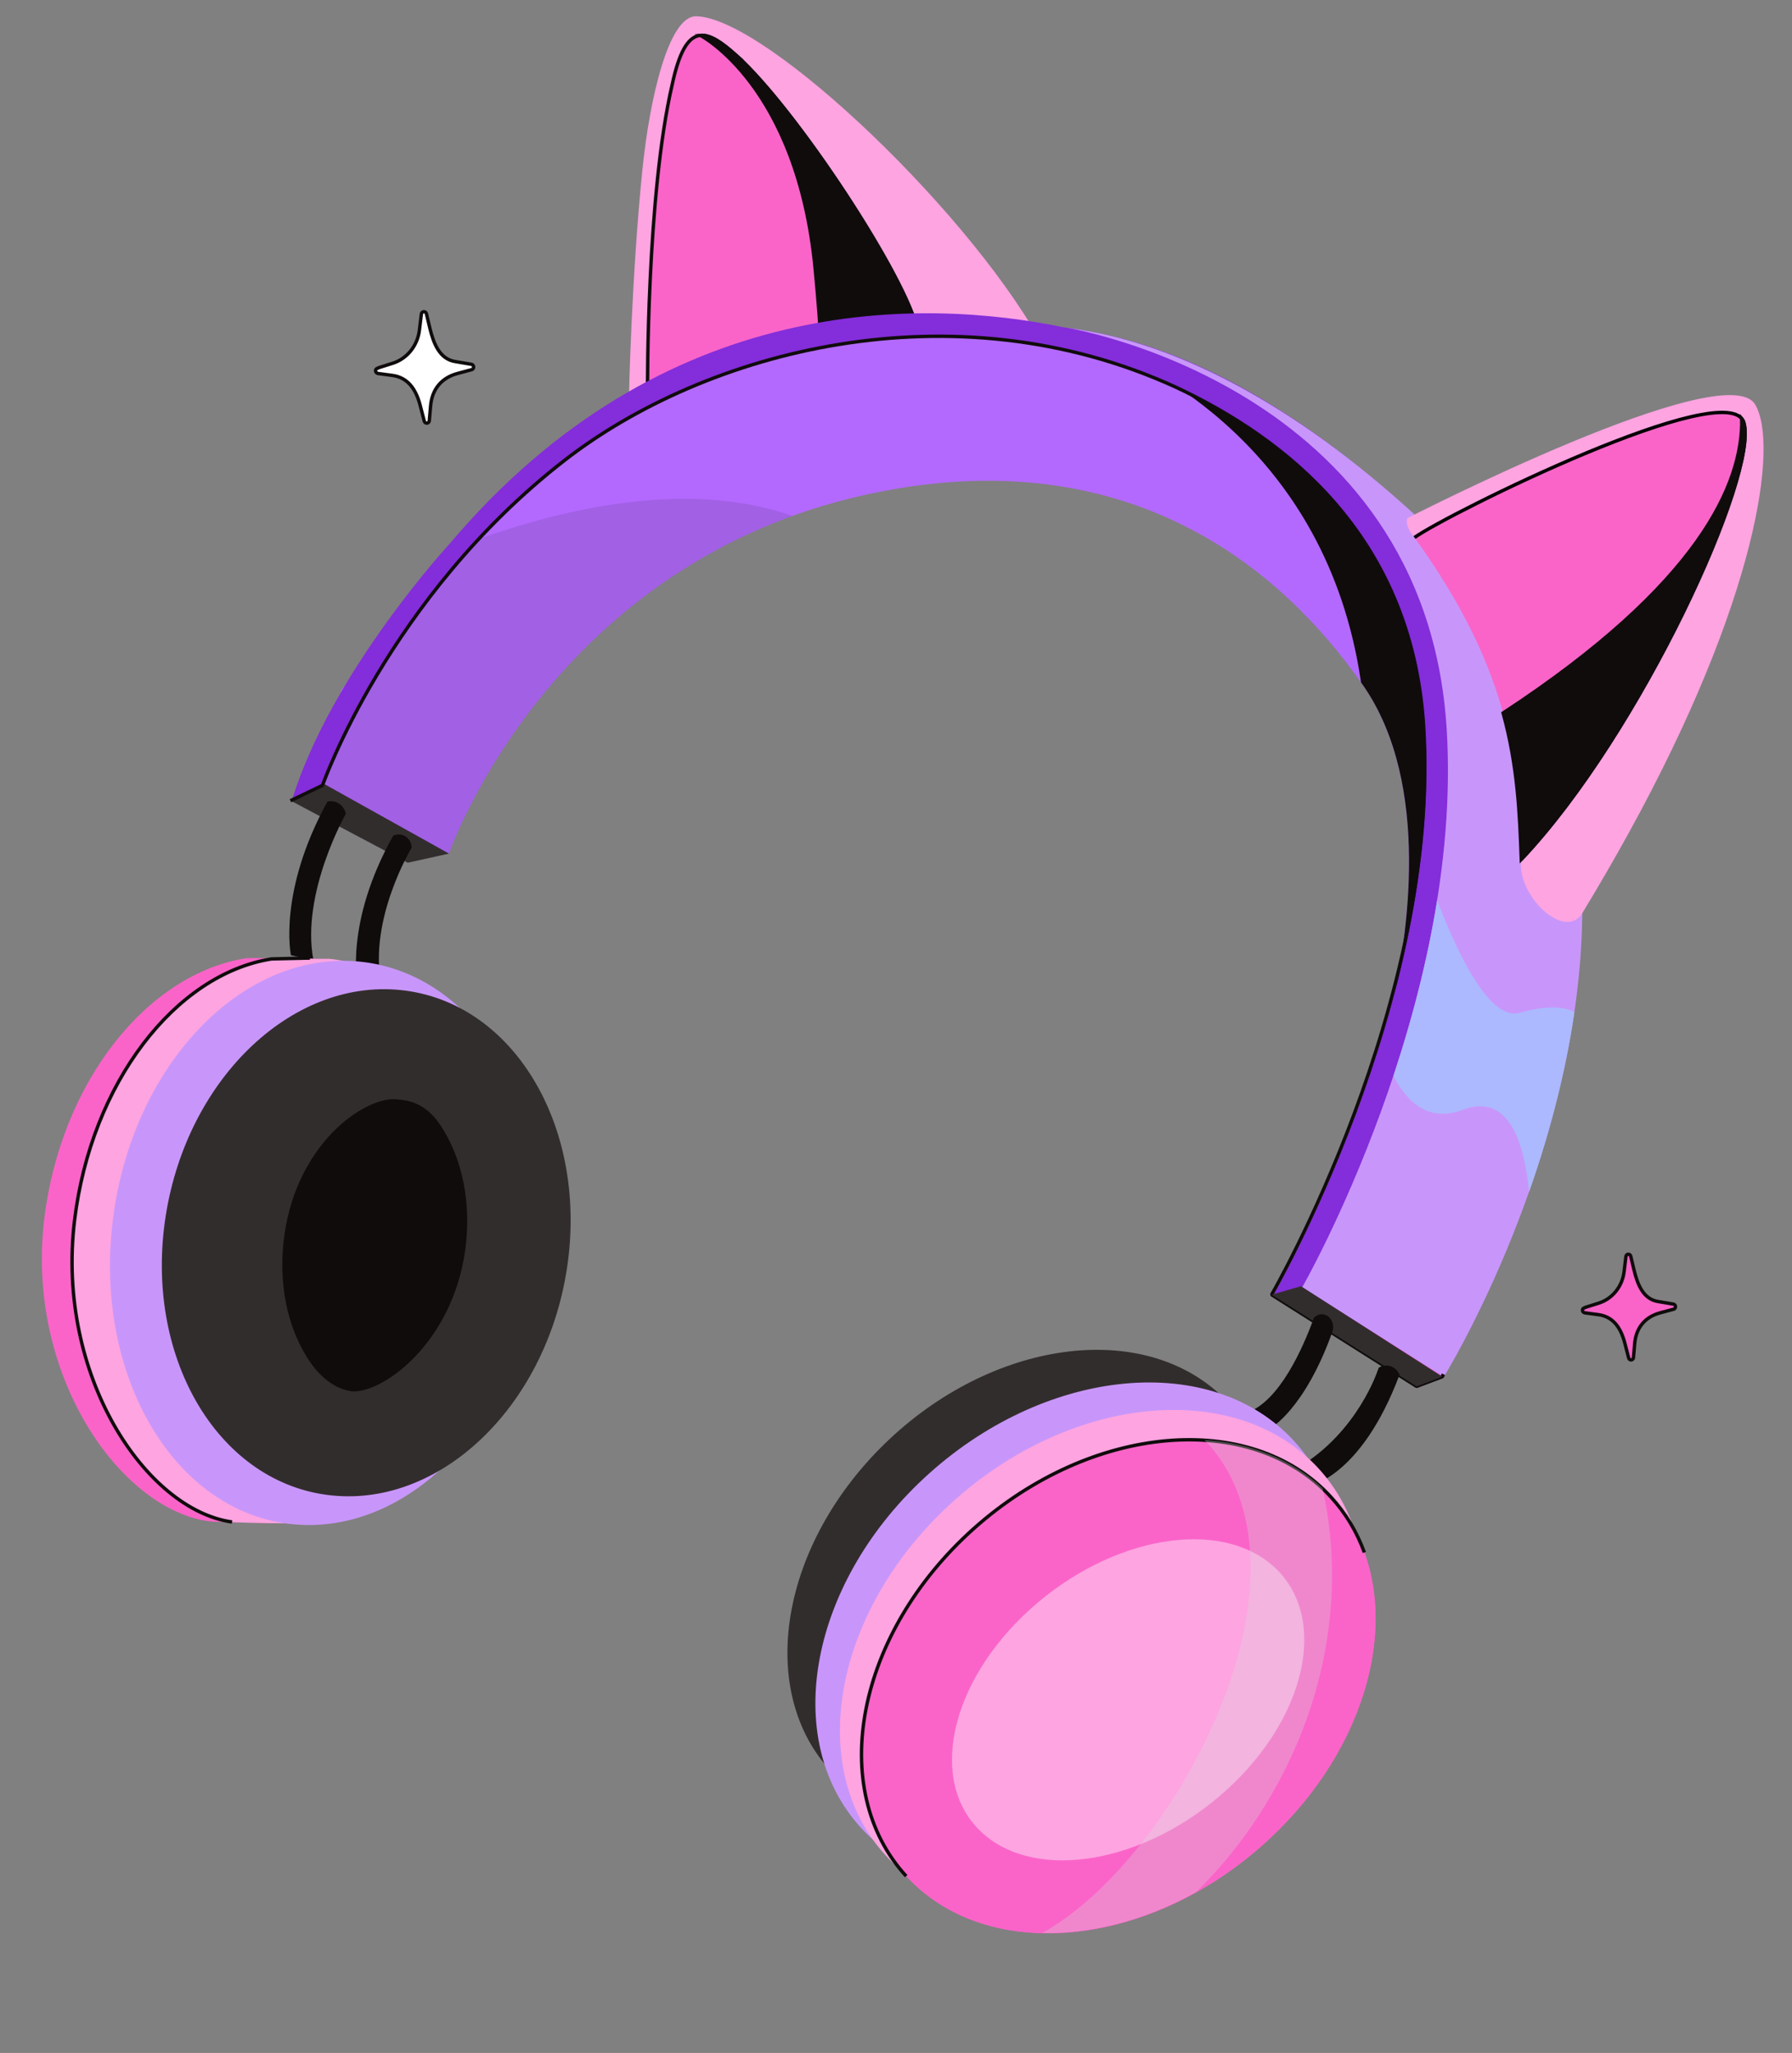 <svg width="158" height="181" viewBox="0 0 158 181" fill="none" xmlns="http://www.w3.org/2000/svg">
<rect x="0" y="0" width="158" height="181" fill="#808080" stroke="none"/>
<path d="M33.414 32.409L34.652 32.019C35.905 31.611 36.818 30.473 36.981 29.101L37.153 27.675C37.194 27.438 37.512 27.414 37.592 27.639L37.895 28.911C38.232 30.317 38.766 31.648 40.122 31.875L41.569 32.12C41.8 32.165 41.828 32.505 41.609 32.586L40.339 32.928C38.952 33.298 38.094 34.289 37.965 35.789L37.849 37.121C37.798 37.357 37.486 37.37 37.411 37.146L37.043 35.727C36.675 34.319 35.965 33.284 34.594 33.099L33.316 32.928C33.085 32.877 33.03 32.558 33.254 32.483L33.414 32.409Z" fill="white" stroke="#100C0C" stroke-width="0.3" stroke-miterlimit="10"/>
<path d="M139.814 115.254L140.987 114.884C142.176 114.497 143.042 113.417 143.196 112.116L143.359 110.764C143.398 110.54 143.699 110.517 143.775 110.73L144.063 111.936C144.382 113.269 144.889 114.532 146.175 114.747L147.547 114.979C147.766 115.023 147.792 115.345 147.585 115.422L146.38 115.746C145.065 116.097 144.252 117.037 144.129 118.459L144.02 119.722C143.971 119.946 143.675 119.959 143.604 119.746L143.255 118.4C142.905 117.065 142.232 116.083 140.933 115.908L139.72 115.746C139.502 115.698 139.449 115.395 139.662 115.323L139.814 115.254Z" fill="#FA64C8" stroke="#100C0C" stroke-width="0.3" stroke-miterlimit="10"/>
<path d="M55.452 35.021C55.452 35.021 55.673 24.454 56.642 14.945C57.272 8.77 58.931 1.399 61.382 1.435C67.582 1.534 86.216 19.326 92.283 31.105L55.452 35.021Z" fill="#FDA4E1"/>
<path d="M57.093 34.382C57.093 34.382 57 17.212 59.267 7.457C60.478 1.764 62.29 2.546 64.872 4.844C70.14 9.52 80.041 24.649 80.892 29.163L57.092 34.387L57.093 34.382Z" fill="#FA64C8" stroke="#100C0C" stroke-width="0.3" stroke-miterlimit="10"/>
<path d="M64.872 4.844C63.676 3.781 62.643 3.044 61.76 3.123C61.76 3.123 70.345 7.56 71.879 23.734C72.142 26.479 72.317 28.892 72.441 31.016L80.887 29.162C80.036 24.648 70.138 9.525 64.867 4.842L64.872 4.844Z" fill="#100C0C" stroke="#100C0C" stroke-width="0.3" stroke-miterlimit="10"/>
<path d="M39.584 75.258C39.584 75.258 48.926 48.021 79.309 43.044C99.752 39.693 112.761 49.732 120.186 60.44C126.246 69.181 124.057 82.772 122.685 88.865L131.153 61.618L117.35 40.489L99 30.703L86.386 28.565L70.081 29.347L47.381 40.654L30.112 60.798L27.382 70.199L39.589 75.259L39.584 75.258Z" fill="#B369FD"/>
<g style="mix-blend-mode:multiply">
<path d="M122.686 88.859L129.824 65.891L128.262 57.188L117.352 40.483L99.001 30.697L96.422 30.258C101.001 31.981 116.99 39.416 120.001 60.166C120.067 60.26 120.135 60.349 120.196 60.442C126.257 69.183 124.068 82.774 122.696 88.867L122.686 88.859Z" fill="#100C0C"/>
</g>
<g style="mix-blend-mode:multiply">
<path d="M69.859 45.493C60.368 42.115 48.819 45.05 41.16 47.909L30.635 60.915L28.552 69.34L39.586 75.258C39.586 75.258 46.954 53.797 69.859 45.493Z" fill="#100C0C" fill-opacity="0.1"/>
</g>
<path d="M125.529 46.193C114.685 35.956 104.114 30.148 94.108 28.909L93.707 28.841C81.545 26.352 58.549 25.571 39.66 47.922C39.66 47.922 29.137 59.314 25.705 70.665L28.557 69.335C28.557 69.335 34.324 52.794 49.855 40.711C62.305 31.023 84.123 25.216 103.792 34.228C113.244 38.657 124.581 47.22 125.641 64.109C127.171 88.497 112.239 114.243 112.239 114.243L125.025 122.328L127.294 121.468C127.294 121.468 151.661 70.846 125.536 46.189L125.529 46.193Z" fill="#842DDB"/>
<path d="M25.587 70.57L35.945 76.064L39.587 75.258L28.499 69.073L25.587 70.57Z" fill="#322D2D"/>
<path d="M25.649 84.21C25.649 84.21 24.48 78.65 28.874 70.666L28.936 70.657C29.656 70.525 30.336 71.006 30.492 71.75C30.492 71.75 26.514 78.74 27.632 84.646L25.648 84.216L25.649 84.21Z" fill="#100C0C"/>
<path d="M31.534 86.831C31.534 86.831 30.332 81.416 34.67 73.68L34.731 73.654C35.484 73.348 36.289 73.908 36.293 74.742C36.293 74.742 32.468 81.053 33.622 86.797L31.534 86.831Z" fill="#100C0C"/>
<path d="M40.767 111.214C39.226 124.047 25.128 134.27 25.128 134.27C24.495 134.293 19.049 134.214 18.41 134.126C10.541 133.041 2.257 121.18 3.901 107.483C5.353 95.38 13.014 85.786 21.802 84.467L27.08 84.472C37.262 85.504 42.417 97.512 40.773 111.21L40.767 111.214Z" fill="#FA64C8"/>
<path d="M42.127 111.208C40.586 124.041 26.94 134.309 26.94 134.309C26.328 134.334 21.073 134.274 20.461 134.188C12.873 133.133 4.928 121.308 6.573 107.611C8.025 95.508 15.457 85.892 23.942 84.546L29.034 84.534C38.856 85.526 43.777 97.511 42.132 111.209L42.127 111.208Z" fill="#FDA4E1"/>
<path d="M20.459 134.187C12.871 133.132 4.926 121.308 6.571 107.61C8.023 95.507 15.456 85.891 23.94 84.545L27.328 84.467" stroke="#100C0C" stroke-width="0.3" stroke-miterlimit="10"/>
<path d="M25.839 134.388C36.239 135.396 45.976 125.107 47.586 111.408C49.197 97.708 42.072 85.785 31.672 84.778C21.272 83.77 11.535 94.059 9.925 107.758C8.314 121.458 15.439 133.381 25.839 134.388Z" fill="#C896FA"/>
<path d="M49.971 111.936C51.892 99.66 45.533 88.648 35.769 87.341C26.004 86.034 16.531 94.925 14.61 107.201C12.689 119.477 19.048 130.489 28.812 131.796C38.577 133.103 48.05 124.212 49.971 111.936Z" fill="#322D2D"/>
<path d="M114.813 113.499L127.294 121.408C127.294 121.408 137.913 104.282 139.356 84.28C140.277 71.48 137.233 57.152 125.945 46.498C115.101 36.261 104.111 30.149 94.099 28.909C94.099 28.909 125.655 33.997 127.55 64.229C129.08 88.617 114.813 113.499 114.813 113.499Z" fill="#C896FA"/>
<path d="M112.231 114.247L114.82 113.499L127.301 121.408L125.022 122.334L112.231 114.247Z" fill="#FA64C8"/>
<path d="M124.1 45.68C124.1 45.68 152.172 31.265 154.756 35.671C156.85 39.236 154.896 52.925 143.607 73.436C142.321 75.769 140.957 78.13 139.514 80.502C137.975 83.028 133.679 78.905 134.122 75.77C134.171 65.022 131.833 55.703 124.585 47.222C124.23 46.808 123.877 46.065 124.104 45.686L124.1 45.68Z" fill="#FDA4E1"/>
<path d="M153.746 37.251C152.477 32.988 127.552 45.346 124.714 47.392C133.496 59.567 133.849 67.799 134.125 75.77C144.593 64.717 155.093 41.775 153.746 37.251Z" fill="#FA64C8"/>
<path d="M124.714 47.392C127.552 45.346 152.477 32.988 153.746 37.251C155.093 41.775 144.593 64.717 134.125 75.77" stroke="black" stroke-width="0.3" stroke-miterlimit="10"/>
<path d="M153.748 37.25C153.711 37.123 153.648 37.013 153.571 36.916C153.676 42.65 149.834 51.518 132.531 62.862C133.823 67.56 133.986 71.699 134.132 75.771C144.6 64.718 155.1 41.776 153.753 37.252L153.748 37.25Z" fill="#100C0C" stroke="#100C0C" stroke-width="0.3" stroke-miterlimit="10"/>
<path d="M25.605 70.599L28.435 69.241C28.435 69.241 34.202 52.699 49.733 40.617C62.183 30.928 84.001 25.122 103.67 34.134C113.123 38.562 124.459 47.126 125.519 64.015C127.049 88.403 112.117 114.149 112.117 114.149L124.903 122.234L127.172 121.374C127.172 121.374 127.206 121.297 127.268 121.169C127.216 121.254 127.181 121.308 127.181 121.308" stroke="#100C0C" stroke-width="0.3" stroke-linejoin="bevel"/>
<path d="M112.117 114.148L114.701 113.399L127.172 121.374L124.903 122.234L112.117 114.148Z" fill="#322D2D"/>
<path d="M31.132 122.525C31.09 122.52 31.18 122.531 31.132 122.525C30.223 122.446 28.758 121.883 27.458 119.99C25.455 117.077 24.643 113.038 25.224 108.907C26.343 100.97 32.034 97.003 34.767 97.059C34.81 97.064 34.858 97.065 34.901 97.065C35.811 97.145 37.327 97.278 38.626 99.17C40.629 102.084 41.441 106.123 40.861 110.254C39.741 118.19 33.866 122.582 31.132 122.525Z" fill="#100C0C"/>
<path d="M31.132 122.525C31.09 122.52 31.18 122.531 31.132 122.525ZM31.132 122.525C30.223 122.446 28.758 121.883 27.458 119.99C25.455 117.077 24.643 113.038 25.224 108.907C26.343 100.97 32.034 97.003 34.767 97.059C34.81 97.064 34.858 97.065 34.901 97.065C35.811 97.145 37.327 97.278 38.626 99.17C40.629 102.084 41.441 106.123 40.861 110.254C39.741 118.19 33.866 122.582 31.132 122.525Z" stroke="#100C0C" stroke-width="0.3" stroke-miterlimit="10"/>
<path d="M115.263 131.065C115.263 131.065 119.933 130.431 123.398 121.202L123.37 121.143C123.029 120.442 122.246 120.189 121.571 120.572L121.478 120.81C121.478 120.81 119.71 126.274 114.472 129.377L115.258 131.063L115.263 131.065Z" fill="#100C0C"/>
<path d="M112.022 125.912C112.022 125.912 115.012 124.288 117.466 117.447C117.844 116.387 116.759 115.329 115.852 116.176C114.886 118.845 112.806 123.566 109.934 124.552L112.022 125.912Z" fill="#100C0C"/>
<g style="mix-blend-mode:hard-light">
<path d="M138.812 89.221C137.543 88.584 135.805 88.787 133.97 89.298C131.224 90.062 128.272 83.494 126.714 79.37C125.829 84.91 124.411 90.182 122.86 94.858C124.182 97.405 126.125 98.918 128.99 97.842C132.831 96.4 134.342 100.247 134.82 105.08C136.47 100.404 137.972 94.997 138.816 89.228L138.812 89.221Z" fill="#ACB9FF"/>
</g>
<path d="M104.053 152.101C94.8 161.497 81.368 163.666 74.043 156.943C66.718 150.219 68.279 137.154 77.532 127.758C86.785 118.362 100.218 116.193 107.543 122.916C114.868 129.64 113.306 142.705 104.053 152.101Z" fill="#322D2D"/>
<path d="M108.075 158.32C97.544 167.752 83.153 169.034 75.94 161.181C68.727 153.328 71.413 139.325 81.944 129.892C92.474 120.459 106.865 119.178 114.078 127.031C121.293 134.879 118.605 148.887 108.075 158.32Z" fill="#C896FA"/>
<path d="M110.239 160.742C99.709 170.174 85.317 171.456 78.104 163.603C70.889 155.754 73.578 141.747 84.108 132.314C94.638 122.881 109.029 121.6 116.242 129.453C123.457 137.301 120.769 151.309 110.239 160.742Z" fill="#FDA4E1"/>
<path d="M111.387 162.617C101.047 171.852 86.947 173.1 79.901 165.407C72.853 157.718 75.52 144 85.859 134.765C96.198 125.531 110.299 124.282 117.345 131.976C124.393 139.664 121.726 153.383 111.387 162.617Z" fill="#FA64C8"/>
<path d="M111.387 162.617C101.047 171.852 86.947 173.1 79.901 165.407C72.853 157.718 75.52 144 85.859 134.765C96.198 125.531 110.299 124.282 117.345 131.976C124.393 139.664 121.726 153.383 111.387 162.617Z" fill="#FA64C8"/>
<path d="M108.096 157.859C100.964 164.312 91.322 165.962 86.555 161.55C81.79 157.134 83.704 148.322 90.835 141.874C97.968 135.421 107.609 133.771 112.376 138.183C117.141 142.599 115.227 151.411 108.096 157.859Z" fill="#FDA4E1"/>
<path d="M79.897 165.412C72.849 157.723 75.516 144.005 85.855 134.77C96.194 125.535 110.295 124.287 117.341 131.981C118.663 133.425 119.641 135.074 120.295 136.874" stroke="#100C0C" stroke-width="0.3" stroke-miterlimit="10"/>
<g style="mix-blend-mode:overlay">
<path fill-rule="evenodd" clip-rule="evenodd" d="M106.207 126.955C108.992 129.843 111.09 134.699 109.938 142.283C108.315 152.976 100.064 165.887 91.902 170.424C96.258 170.521 100.991 169.304 105.446 166.828C113.295 159.212 119.805 145.853 116.616 131.22C113.868 128.618 110.221 127.212 106.207 126.955Z" fill="#D9D9D9" fill-opacity="0.3"/>
</g>
</svg>
